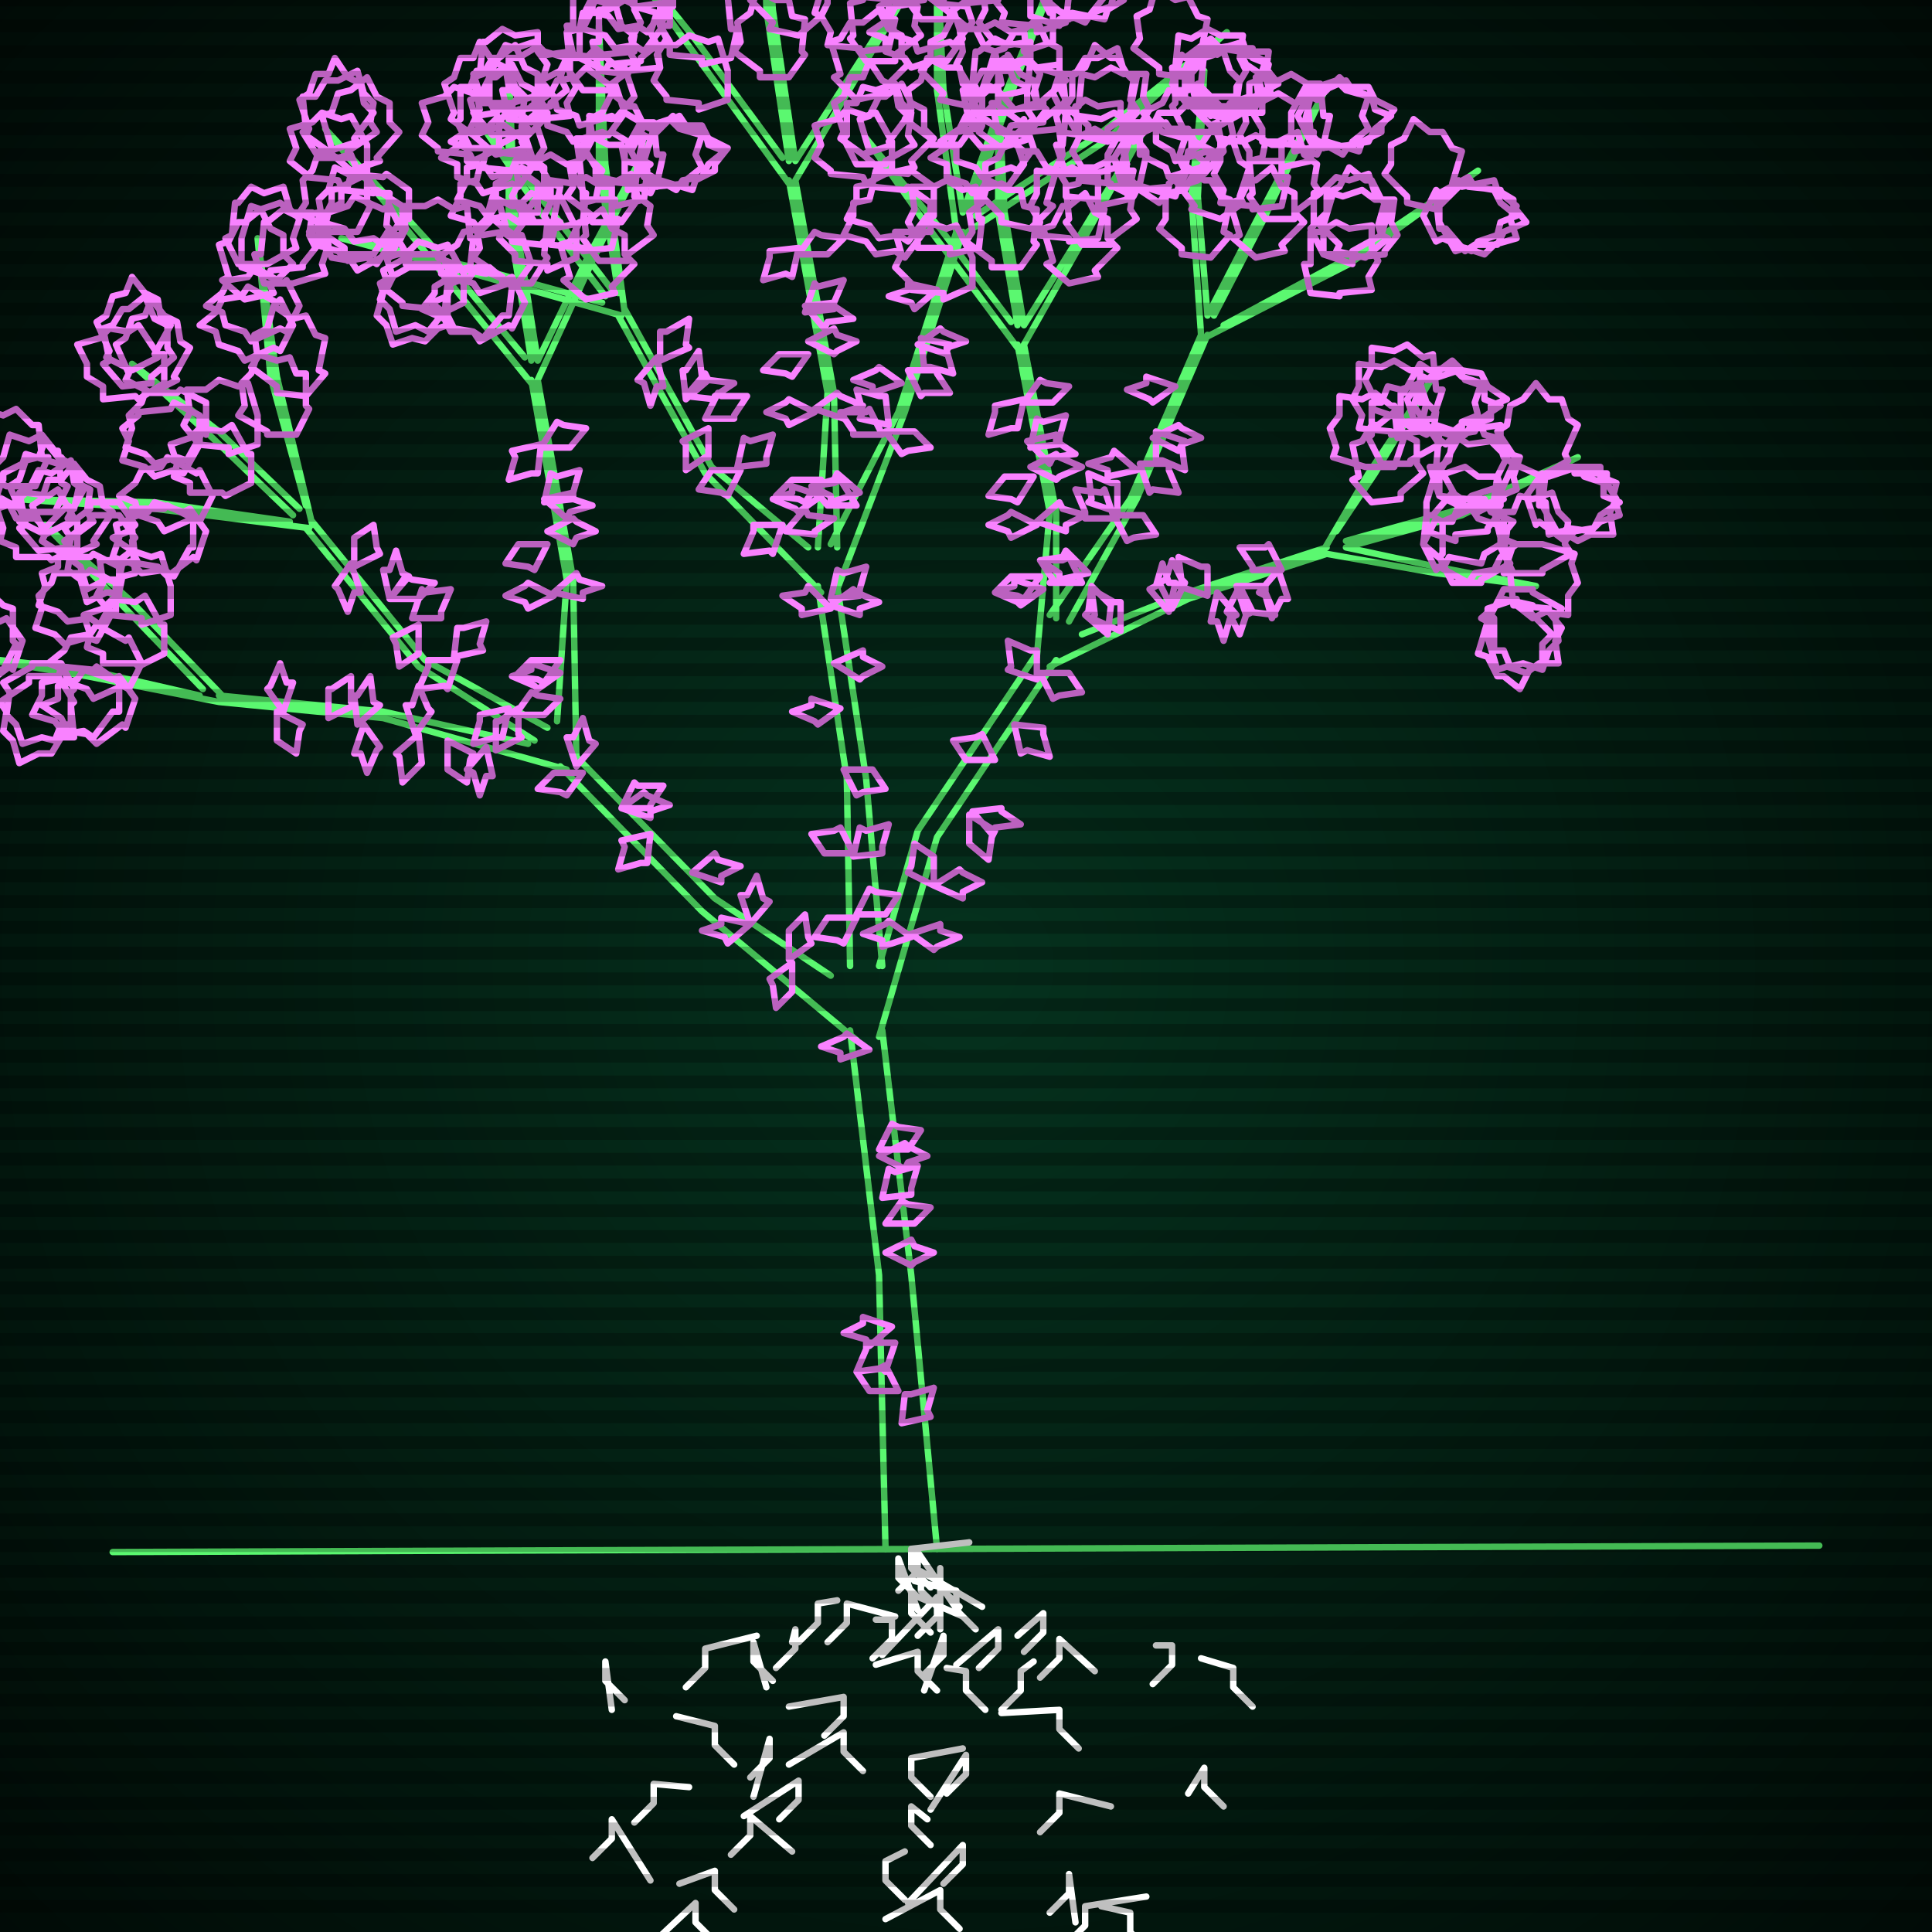 <svg xmlns="http://www.w3.org/2000/svg"
             width="600" height="600"
            >
    
            <style>
                @keyframes glow {0 % {opacity: 0.6;}
                3% {opacity: 0.9;} 30% {opacity: 0.6} 70% {opacity: 0.9}}
    
                .flicker {
                animation: glow 3s linear infinite alternate;
                animation-duration: 2.6s;
                animation-delay: 0.0s;
            }
    
    
            </style>
    
            <defs>
                <radialGradient id="screenGradient"
                                r="100%"
                >
                    <stop offset="0%" stop-color="#05321e"/>
                    <stop offset="90%" stop-color="black"/>
    
                </radialGradient>
            </defs>
    
            <rect
                fill="black"
                width="600" height="600"/>
    
            <rect
                className="flicker"
                fill="url(#screenGradient)"
                width="600" height="600"/>
    
    
            <path
                id="ground-path"
                className="flicker"
                style="fill: none;stroke: #5bf870;stroke-width:2px;stroke-linecap:round;stroke-linejoin:round;stroke-miterlimit:4;stroke-dasharray:none"
                d="M 35 482 L 565 480 "
            />
            <path
                id="branch-path"
                className="flicker"
                style="fill: none;stroke: #5bf870;stroke-width:2px;stroke-linecap:round;stroke-linejoin:round;stroke-miterlimit:4;stroke-dasharray:none"
                d="M 275 481 L 273 396 L 264 320 M 274 320 L 283 396 L 291 481 M 266 323 L 218 283 L 174 238 M 178 234 L 222 279 L 258 303 M 176 239 L 119 223 L 68 218 M 68 216 L 119 221 L 164 231 M 68 218 L 27 210 L -9 204 L 27 208 L 62 216 M 63 214 L 38 188 L 14 163 L 40 186 L 69 216 M 166 230 L 130 207 L 95 164 M 97 162 L 132 205 L 170 226 M 96 164 L 48 158 L 5 155 L 48 156 L 90 162 M 91 160 L 66 136 L 41 113 L 68 134 L 93 158 M 95 157 L 84 117 L 80 74 L 86 117 L 97 163 M 173 224 L 176 180 L 165 118 M 167 118 L 178 180 L 179 236 M 165 119 L 131 77 L 101 40 L 133 75 L 163 111 M 165 112 L 158 68 L 158 22 L 160 68 L 167 112 M 167 112 L 182 81 L 205 38 L 184 81 L 167 118 M 264 300 L 263 242 L 254 182 M 260 182 L 269 242 L 274 300 M 255 184 L 219 147 L 192 98 M 194 96 L 221 145 L 251 170 M 193 98 L 147 85 L 106 74 L 147 83 L 187 94 M 188 92 L 168 66 L 149 38 L 170 64 L 190 90 M 192 91 L 186 51 L 186 8 L 188 51 L 194 97 M 254 170 L 257 122 L 245 56 M 247 56 L 259 122 L 260 170 M 245 57 L 213 13 L 185 -26 L 215 11 L 243 49 M 245 50 L 238 3 L 237 -46 L 240 3 L 247 50 M 247 50 L 267 19 L 295 -25 L 269 19 L 247 56 M 258 169 L 279 128 L 297 72 M 299 72 L 281 128 L 260 183 M 297 72 L 291 28 L 291 -13 L 293 28 L 299 66 M 299 66 L 311 32 L 330 -14 L 313 32 L 301 66 M 303 67 L 341 42 L 381 10 L 343 44 L 299 73 M 273 300 L 285 258 L 322 203 M 328 205 L 291 260 L 273 322 M 322 204 L 326 159 L 316 107 M 318 107 L 328 159 L 328 192 M 316 108 L 290 73 L 269 43 L 292 71 L 314 100 M 316 101 L 310 66 L 310 28 L 312 66 L 318 101 M 318 101 L 333 77 L 355 41 L 335 77 L 318 107 M 326 191 L 351 155 L 373 104 M 375 104 L 353 155 L 332 193 M 373 104 L 370 61 L 374 22 L 372 61 L 375 98 M 375 98 L 390 69 L 412 27 L 392 69 L 377 98 M 380 101 L 419 80 L 459 53 L 419 82 L 374 105 M 336 197 L 369 184 L 412 170 M 412 172 L 369 186 L 326 207 M 411 171 L 425 147 L 445 117 L 427 147 L 415 165 M 418 168 L 454 158 L 490 142 L 454 160 L 418 170 M 418 170 L 446 176 L 477 182 L 446 178 L 412 172 "
            />
            <path
                id="leaf-path"
                className="flicker"
                style="fill: none;stroke: #f982ff;stroke-width:2px;stroke-linecap:round;stroke-linejoin:round;stroke-miterlimit:4;stroke-dasharray:none"
                d="M 273 357 L 277 349 L 279 350 L 286 351 L 282 357 L 282 357 L 273 357 M 278 417 L 275 426 L 274 425 L 266 426 L 269 419 L 269 417 L 278 417 M 279 432 L 270 432 L 270 432 L 266 426 L 273 425 L 275 424 L 279 432 M 270 326 L 261 329 L 261 327 L 255 325 L 262 322 L 263 321 L 270 326 M 273 359 L 281 355 L 282 356 L 288 359 L 282 361 L 281 363 L 273 359 M 275 380 L 280 373 L 282 374 L 289 375 L 284 380 L 284 380 L 275 380 M 277 412 L 270 418 L 269 416 L 262 414 L 268 411 L 268 409 L 277 412 M 275 389 L 283 385 L 284 387 L 290 389 L 284 392 L 283 393 L 275 389 M 274 372 L 276 363 L 278 364 L 285 362 L 283 369 L 283 371 L 274 372 M 280 442 L 281 433 L 283 433 L 290 431 L 288 438 L 289 440 L 280 442 M 193 251 L 200 246 L 201 247 L 208 250 L 202 252 L 202 254 L 193 251 M 179 238 L 176 229 L 178 229 L 181 223 L 183 230 L 185 231 L 179 238 M 245 298 L 245 289 L 245 289 L 250 284 L 251 291 L 252 293 L 245 298 M 233 287 L 230 278 L 232 278 L 235 272 L 237 279 L 239 280 L 233 287 M 246 299 L 246 308 L 246 308 L 241 313 L 240 306 L 239 304 L 246 299 M 233 287 L 226 293 L 225 291 L 218 289 L 224 287 L 224 285 L 233 287 M 181 240 L 176 247 L 174 246 L 167 245 L 172 240 L 172 240 L 181 240 M 193 251 L 197 243 L 198 244 L 206 244 L 202 250 L 202 251 L 193 251 M 202 259 L 201 268 L 199 268 L 192 270 L 194 263 L 193 261 L 202 259 M 215 271 L 222 265 L 223 267 L 230 269 L 224 272 L 224 274 L 215 271 M 139 230 L 147 234 L 146 236 L 145 243 L 139 239 L 139 239 L 139 230 M 154 233 L 154 224 L 155 224 L 161 220 L 161 228 L 162 229 L 154 233 M 88 221 L 83 214 L 84 213 L 87 206 L 89 212 L 91 212 L 88 221 M 129 228 L 126 219 L 128 219 L 130 213 L 133 220 L 134 221 L 129 228 M 113 225 L 118 232 L 117 233 L 114 240 L 112 234 L 110 234 L 113 225 M 130 228 L 131 237 L 130 238 L 125 243 L 124 235 L 123 234 L 130 228 M 102 223 L 102 214 L 103 214 L 109 210 L 109 218 L 110 219 L 102 223 M 86 221 L 94 225 L 93 227 L 92 234 L 86 230 L 86 230 L 86 221 M 151 232 L 153 241 L 151 241 L 149 247 L 147 240 L 145 239 L 151 232 M 111 225 L 110 216 L 111 216 L 115 210 L 116 218 L 118 219 L 111 225 M 37 212 L 37 221 L 35 221 L 29 229 L 26 227 L 20 228 L 17 224 L 10 222 L 13 216 L 13 212 L 18 211 L 19 207 L 29 208 L 30 207 L 37 212 M 7 199 L 4 208 L 3 207 L -5 213 L -8 210 L -14 209 L -16 205 L -22 201 L -17 199 L -17 195 L -11 193 L -9 190 L 0 193 L 2 192 L 7 199 M -5 200 L -14 200 L -14 200 L -23 195 L -22 192 L -24 186 L -21 183 L -19 176 L -13 178 L -9 176 L -5 181 L -4 181 L -3 191 L -1 192 L -5 200 M 18 210 L 23 218 L 22 219 L 23 229 L 19 229 L 16 234 L 12 234 L 6 237 L 4 230 L 1 227 L 2 221 L 0 218 L 9 212 L 9 210 L 18 210 M 42 217 L 39 226 L 38 225 L 30 231 L 27 228 L 21 227 L 19 223 L 13 219 L 18 217 L 18 213 L 24 211 L 26 208 L 35 211 L 37 210 L 42 217 M 1 208 L -9 208 L -8 207 L -17 202 L -16 199 L -18 192 L -15 189 L -13 183 L -7 185 L -3 184 L 1 188 L 4 189 L 4 199 L 5 200 L 1 208 M 19 206 L 23 214 L 22 215 L 22 225 L 19 225 L 17 230 L 13 229 L 7 231 L 5 225 L 2 222 L 3 215 L 1 212 L 10 207 L 10 206 L 19 206 M 44 206 L 40 214 L 38 213 L 29 217 L 27 214 L 21 212 L 20 208 L 15 206 L 20 202 L 22 198 L 28 197 L 30 194 L 39 199 L 40 198 L 44 206 M 24 170 L 16 174 L 15 173 L 5 173 L 5 170 L 0 168 L 1 164 L -1 158 L 5 156 L 8 153 L 15 154 L 18 152 L 23 161 L 24 161 L 24 170 M 14 166 L 6 162 L 7 160 L 3 151 L 6 149 L 8 143 L 12 142 L 14 137 L 18 142 L 22 144 L 23 150 L 26 152 L 21 161 L 22 162 L 14 166 M 36 181 L 36 191 L 35 190 L 30 199 L 27 198 L 20 200 L 17 197 L 11 195 L 13 189 L 12 185 L 16 181 L 17 178 L 27 178 L 28 177 L 36 181 M 51 203 L 43 207 L 42 206 L 32 206 L 32 203 L 27 201 L 28 197 L 26 191 L 32 189 L 35 186 L 42 187 L 45 185 L 50 194 L 51 194 L 51 203 M 21 173 L 13 168 L 14 166 L 10 157 L 13 155 L 15 149 L 19 149 L 23 144 L 27 149 L 31 151 L 32 157 L 35 159 L 29 168 L 30 169 L 21 173 M 37 176 L 37 185 L 36 185 L 31 194 L 28 192 L 21 193 L 18 190 L 12 188 L 14 182 L 13 178 L 18 176 L 18 173 L 28 173 L 29 172 L 37 176 M 53 191 L 44 194 L 44 192 L 34 191 L 34 190 L 30 185 L 32 181 L 31 174 L 37 174 L 41 171 L 47 173 L 50 172 L 53 182 L 53 182 L 53 191 M 12 171 L 6 164 L 8 163 L 6 153 L 9 152 L 12 146 L 16 147 L 22 143 L 24 150 L 28 152 L 27 159 L 29 162 L 21 168 L 21 170 L 12 171 M 160 222 L 165 215 L 167 216 L 174 217 L 169 222 L 169 222 L 160 222 M 110 176 L 110 167 L 110 167 L 116 163 L 117 170 L 118 172 L 110 176 M 141 204 L 142 195 L 144 195 L 151 193 L 149 200 L 150 202 L 141 204 M 130 194 L 130 203 L 130 203 L 124 207 L 123 200 L 122 198 L 130 194 M 142 205 L 139 214 L 138 213 L 130 214 L 133 207 L 133 205 L 142 205 M 121 186 L 126 179 L 128 180 L 135 181 L 130 186 L 130 186 L 121 186 M 109 175 L 112 184 L 110 184 L 108 190 L 105 183 L 104 182 L 109 175 M 158 220 L 156 229 L 154 229 L 147 231 L 149 224 L 149 222 L 158 220 M 128 192 L 131 183 L 132 184 L 140 183 L 137 190 L 137 192 L 128 192 M 121 186 L 119 177 L 121 177 L 123 171 L 125 178 L 127 179 L 121 186 M 60 161 L 60 170 L 59 170 L 54 179 L 51 177 L 44 178 L 41 175 L 35 173 L 37 167 L 36 163 L 41 161 L 41 158 L 51 158 L 52 157 L 60 161 M 25 149 L 23 158 L 21 157 L 14 164 L 11 161 L 5 161 L 3 157 L -3 154 L 1 149 L 1 147 L 7 144 L 8 141 L 18 144 L 19 142 L 25 149 M 11 151 L 2 151 L 2 151 L -8 146 L -7 143 L -9 137 L -6 134 L -6 127 L 1 129 L 5 127 L 10 132 L 12 132 L 13 142 L 15 142 L 11 151 M 37 160 L 42 167 L 41 168 L 42 178 L 38 179 L 37 184 L 33 184 L 27 187 L 25 180 L 21 177 L 22 171 L 20 168 L 28 162 L 28 160 L 37 160 M 64 165 L 61 174 L 60 173 L 52 179 L 49 176 L 43 175 L 41 171 L 35 167 L 40 165 L 40 161 L 46 159 L 48 156 L 57 159 L 59 158 L 64 165 M 17 159 L 8 159 L 8 159 L -1 154 L 0 151 L -2 145 L 1 142 L 3 135 L 9 137 L 13 135 L 17 140 L 18 140 L 19 150 L 21 151 L 17 159 M 37 156 L 42 163 L 41 164 L 42 174 L 38 175 L 37 180 L 33 180 L 27 183 L 25 176 L 21 173 L 22 167 L 20 164 L 28 158 L 28 156 L 37 156 M 66 154 L 62 162 L 60 161 L 51 165 L 49 162 L 43 160 L 42 156 L 37 154 L 42 150 L 44 146 L 50 145 L 52 142 L 61 147 L 62 146 L 66 154 M 51 119 L 43 124 L 42 123 L 32 124 L 32 120 L 27 117 L 27 113 L 24 107 L 31 105 L 34 102 L 40 103 L 43 101 L 49 110 L 51 110 L 51 119 M 41 115 L 33 111 L 34 109 L 30 100 L 33 98 L 35 92 L 39 91 L 41 86 L 45 91 L 49 93 L 50 99 L 53 101 L 48 110 L 49 111 L 41 115 M 62 129 L 62 138 L 62 138 L 57 147 L 54 146 L 48 148 L 45 145 L 38 143 L 40 137 L 38 133 L 43 129 L 43 128 L 53 127 L 54 125 L 62 129 M 78 150 L 70 154 L 69 153 L 59 153 L 59 150 L 54 148 L 55 144 L 53 138 L 59 136 L 62 133 L 69 134 L 72 132 L 77 141 L 78 141 L 78 150 M 47 122 L 39 118 L 40 116 L 36 107 L 39 105 L 41 99 L 45 98 L 47 93 L 51 98 L 55 100 L 56 106 L 59 108 L 54 117 L 55 118 L 47 122 M 64 125 L 64 135 L 63 134 L 58 143 L 55 142 L 48 144 L 45 141 L 39 139 L 41 133 L 40 129 L 44 125 L 45 122 L 55 122 L 56 121 L 64 125 M 80 138 L 71 141 L 71 139 L 61 138 L 61 137 L 57 132 L 59 128 L 58 121 L 64 121 L 68 118 L 74 120 L 77 119 L 80 129 L 80 129 L 80 138 M 38 120 L 32 113 L 34 112 L 32 102 L 35 101 L 38 96 L 40 96 L 45 92 L 48 99 L 52 101 L 52 108 L 54 111 L 47 117 L 47 119 L 38 120 M 74 82 L 70 74 L 72 73 L 73 63 L 74 63 L 78 58 L 82 60 L 88 58 L 90 65 L 93 68 L 91 74 L 92 77 L 83 82 L 83 82 L 74 82 M 91 101 L 87 109 L 85 108 L 76 112 L 74 109 L 68 107 L 67 103 L 62 101 L 67 97 L 69 93 L 75 92 L 77 89 L 86 94 L 87 93 L 91 101 M 92 135 L 83 135 L 83 134 L 74 129 L 76 126 L 75 119 L 78 116 L 80 110 L 86 112 L 90 111 L 92 116 L 95 116 L 95 126 L 96 127 L 92 135 M 82 88 L 79 79 L 81 79 L 82 69 L 83 69 L 88 65 L 92 67 L 99 66 L 99 72 L 102 76 L 100 82 L 101 85 L 91 88 L 91 88 L 82 88 M 93 95 L 89 103 L 87 102 L 78 106 L 76 103 L 70 101 L 69 97 L 64 95 L 69 91 L 71 87 L 77 86 L 79 83 L 88 88 L 89 87 L 93 95 M 95 123 L 86 122 L 86 120 L 78 114 L 80 111 L 79 104 L 83 102 L 85 95 L 91 99 L 95 98 L 98 104 L 101 105 L 99 115 L 101 116 L 95 123 M 75 83 L 75 74 L 75 74 L 78 64 L 81 65 L 87 63 L 91 66 L 97 66 L 96 73 L 98 77 L 94 82 L 94 83 L 84 84 L 84 86 L 75 83 M 76 93 L 69 87 L 71 86 L 68 76 L 71 75 L 74 69 L 76 69 L 81 65 L 84 71 L 88 73 L 88 79 L 91 82 L 84 89 L 85 91 L 76 93 M 168 139 L 173 131 L 175 132 L 182 133 L 177 139 L 177 139 L 168 139 M 172 184 L 179 178 L 180 180 L 187 182 L 181 184 L 181 186 L 172 184 M 170 169 L 166 177 L 164 176 L 157 175 L 161 169 L 161 169 L 170 169 M 172 185 L 164 189 L 163 187 L 157 185 L 163 182 L 164 181 L 172 185 M 169 155 L 178 153 L 178 155 L 184 157 L 177 159 L 176 161 L 169 155 M 168 138 L 167 147 L 165 147 L 158 149 L 160 142 L 159 140 L 168 138 M 174 209 L 167 214 L 166 213 L 159 210 L 165 208 L 165 206 L 174 209 M 170 165 L 178 161 L 179 162 L 185 165 L 179 167 L 178 169 L 170 165 M 169 156 L 171 147 L 173 148 L 180 146 L 178 153 L 178 155 L 169 156 M 174 205 L 169 212 L 167 211 L 160 210 L 165 205 L 165 205 L 174 205 M 114 54 L 106 58 L 105 56 L 95 55 L 95 54 L 90 50 L 92 46 L 90 40 L 97 38 L 100 35 L 106 37 L 109 36 L 114 45 L 114 45 L 114 54 M 102 47 L 95 42 L 96 40 L 93 31 L 96 29 L 98 23 L 102 23 L 104 18 L 108 24 L 112 26 L 113 32 L 116 35 L 110 43 L 111 44 L 102 47 M 125 64 L 125 73 L 123 73 L 117 82 L 114 80 L 108 81 L 105 78 L 98 76 L 101 70 L 101 66 L 106 63 L 106 59 L 116 60 L 117 59 L 125 64 M 144 94 L 136 98 L 135 96 L 125 95 L 125 94 L 120 90 L 122 86 L 120 80 L 127 78 L 130 75 L 136 77 L 139 76 L 144 85 L 144 85 L 144 94 M 109 53 L 102 47 L 103 46 L 100 36 L 103 35 L 105 29 L 109 28 L 114 24 L 117 30 L 121 32 L 121 38 L 124 41 L 117 49 L 118 50 L 109 53 M 127 59 L 127 68 L 125 68 L 119 76 L 116 74 L 110 75 L 107 71 L 100 69 L 103 63 L 103 59 L 108 58 L 109 54 L 119 55 L 120 54 L 127 59 M 146 83 L 137 85 L 137 83 L 127 83 L 127 80 L 124 75 L 126 71 L 125 64 L 132 64 L 136 62 L 141 65 L 145 64 L 146 74 L 147 74 L 146 83 M 99 49 L 94 41 L 95 40 L 94 30 L 98 30 L 101 25 L 105 25 L 111 22 L 113 29 L 116 32 L 115 38 L 117 41 L 108 47 L 108 49 L 99 49 M 150 32 L 147 23 L 149 23 L 150 13 L 151 13 L 156 9 L 160 11 L 167 10 L 167 16 L 170 20 L 168 26 L 169 29 L 159 32 L 159 32 L 150 32 M 166 51 L 161 58 L 159 57 L 150 60 L 148 57 L 142 55 L 142 51 L 137 49 L 143 45 L 145 41 L 151 40 L 154 37 L 162 43 L 163 42 L 166 51 M 165 88 L 156 88 L 156 86 L 147 80 L 149 77 L 148 71 L 151 68 L 153 61 L 159 64 L 163 64 L 166 69 L 170 69 L 169 79 L 170 80 L 165 88 M 158 37 L 156 28 L 158 28 L 158 18 L 161 18 L 166 15 L 170 17 L 177 16 L 177 23 L 179 27 L 176 32 L 177 36 L 167 37 L 167 38 L 158 37 M 169 46 L 164 53 L 162 52 L 153 55 L 151 52 L 145 50 L 145 46 L 140 44 L 146 40 L 148 36 L 154 35 L 157 32 L 165 38 L 166 37 L 169 46 M 168 76 L 159 75 L 159 73 L 152 67 L 154 64 L 154 57 L 158 55 L 161 48 L 166 52 L 168 52 L 171 57 L 174 58 L 172 68 L 174 69 L 168 76 M 152 32 L 152 23 L 152 23 L 157 14 L 160 15 L 166 13 L 169 16 L 176 18 L 174 24 L 176 28 L 171 32 L 171 33 L 161 34 L 160 36 L 152 32 M 153 42 L 147 35 L 149 34 L 147 24 L 150 23 L 153 18 L 155 18 L 160 14 L 163 21 L 167 23 L 167 30 L 169 33 L 162 39 L 162 41 L 153 42 M 200 62 L 191 64 L 191 62 L 181 62 L 181 59 L 178 54 L 180 50 L 179 43 L 186 43 L 190 41 L 195 44 L 199 43 L 200 53 L 201 53 L 200 62 M 182 93 L 175 87 L 177 86 L 174 76 L 177 75 L 180 69 L 182 69 L 187 65 L 190 71 L 194 73 L 194 79 L 197 82 L 190 89 L 191 91 L 182 93 M 198 51 L 200 42 L 202 43 L 209 36 L 212 39 L 218 39 L 220 43 L 226 46 L 222 51 L 222 53 L 216 56 L 215 59 L 205 56 L 204 58 L 198 51 M 204 57 L 195 59 L 195 57 L 185 56 L 185 52 L 182 47 L 184 43 L 183 36 L 190 37 L 194 35 L 199 38 L 203 38 L 204 48 L 206 48 L 204 57 M 186 81 L 181 74 L 182 73 L 181 63 L 185 62 L 186 57 L 190 57 L 196 54 L 198 61 L 202 64 L 201 70 L 203 73 L 195 79 L 195 81 L 186 81 M 196 47 L 200 39 L 202 40 L 211 36 L 213 39 L 219 41 L 220 45 L 225 47 L 220 51 L 218 55 L 212 56 L 210 59 L 201 54 L 200 55 L 196 47 M 194 56 L 194 47 L 194 47 L 199 38 L 202 39 L 208 37 L 211 40 L 218 42 L 216 48 L 218 52 L 213 56 L 213 57 L 203 58 L 202 60 L 194 56 M 190 77 L 181 78 L 181 77 L 171 76 L 172 72 L 169 67 L 171 63 L 171 56 L 178 57 L 182 55 L 187 58 L 190 58 L 190 68 L 192 68 L 190 77 M 258 186 L 260 177 L 262 178 L 269 176 L 267 183 L 267 185 L 258 186 M 266 284 L 270 276 L 272 277 L 279 278 L 275 284 L 275 284 L 266 284 M 265 266 L 267 257 L 269 258 L 276 256 L 274 263 L 274 265 L 265 266 M 266 285 L 262 293 L 260 292 L 253 291 L 257 285 L 257 285 L 266 285 M 265 265 L 256 265 L 256 265 L 252 259 L 259 258 L 261 257 L 265 265 M 258 189 L 249 191 L 249 189 L 243 185 L 250 184 L 251 182 L 258 189 M 259 206 L 268 202 L 268 204 L 274 207 L 268 210 L 267 211 L 259 206 M 261 220 L 254 225 L 253 224 L 246 221 L 252 219 L 252 217 L 261 220 M 262 239 L 271 239 L 271 239 L 275 245 L 268 246 L 266 247 L 262 239 M 258 188 L 265 183 L 266 184 L 273 187 L 267 189 L 267 191 L 258 188 M 244 165 L 250 158 L 251 160 L 259 161 L 253 165 L 253 166 L 244 165 M 205 112 L 205 103 L 207 103 L 214 99 L 213 107 L 214 108 L 205 112 M 229 145 L 231 136 L 233 137 L 240 135 L 238 142 L 238 144 L 229 145 M 220 133 L 220 142 L 219 142 L 213 146 L 213 138 L 212 137 L 220 133 M 230 146 L 226 154 L 224 153 L 217 152 L 221 146 L 221 146 L 230 146 M 213 123 L 219 116 L 220 118 L 228 119 L 222 123 L 222 124 L 213 123 M 204 111 L 206 120 L 204 120 L 202 126 L 200 119 L 198 118 L 204 111 M 243 163 L 240 172 L 239 171 L 231 172 L 234 165 L 234 163 L 243 163 M 219 130 L 223 122 L 224 123 L 232 123 L 228 129 L 228 130 L 219 130 M 213 124 L 212 115 L 213 115 L 217 109 L 218 117 L 220 118 L 213 124 M 159 89 L 158 98 L 156 98 L 150 105 L 147 103 L 140 103 L 138 99 L 131 96 L 135 91 L 135 89 L 140 86 L 141 83 L 151 85 L 152 83 L 159 89 M 125 72 L 121 80 L 120 79 L 111 84 L 109 81 L 103 80 L 101 76 L 96 72 L 101 70 L 102 66 L 108 64 L 110 61 L 119 65 L 121 64 L 125 72 M 111 72 L 102 72 L 102 71 L 93 66 L 95 63 L 94 56 L 97 53 L 99 47 L 105 49 L 109 48 L 111 53 L 114 53 L 114 63 L 115 64 L 111 72 M 136 82 L 140 90 L 139 91 L 139 101 L 136 102 L 132 106 L 128 105 L 122 107 L 120 101 L 117 98 L 119 91 L 118 88 L 127 83 L 126 82 L 136 82 M 163 94 L 159 102 L 158 101 L 149 106 L 147 103 L 141 102 L 139 98 L 134 94 L 139 92 L 140 88 L 146 86 L 148 83 L 157 87 L 159 86 L 163 94 M 116 79 L 107 79 L 107 77 L 98 71 L 100 68 L 99 62 L 102 59 L 104 52 L 110 55 L 114 55 L 117 60 L 121 60 L 120 70 L 121 71 L 116 79 M 137 79 L 141 87 L 139 88 L 138 98 L 137 98 L 133 103 L 129 101 L 123 103 L 121 96 L 118 93 L 120 87 L 119 84 L 128 79 L 128 79 L 137 79 M 165 82 L 160 89 L 158 88 L 149 91 L 147 88 L 141 86 L 141 82 L 136 80 L 142 76 L 144 72 L 150 71 L 153 68 L 161 74 L 162 73 L 165 82 M 155 46 L 147 50 L 146 48 L 136 47 L 136 46 L 131 42 L 133 38 L 131 32 L 138 30 L 141 27 L 147 29 L 150 28 L 155 37 L 155 37 L 155 46 M 147 42 L 140 37 L 141 35 L 138 26 L 141 24 L 143 18 L 147 18 L 149 13 L 153 19 L 157 21 L 158 27 L 161 30 L 155 38 L 156 39 L 147 42 M 167 57 L 167 66 L 165 66 L 159 74 L 156 72 L 150 73 L 147 69 L 140 67 L 143 61 L 143 57 L 148 56 L 149 52 L 159 53 L 160 52 L 167 57 M 179 80 L 170 84 L 170 82 L 160 81 L 160 79 L 155 74 L 157 70 L 155 63 L 162 63 L 165 60 L 171 62 L 174 61 L 179 71 L 179 71 L 179 80 M 154 48 L 147 42 L 149 41 L 146 31 L 149 30 L 152 24 L 154 24 L 159 20 L 162 26 L 166 28 L 166 34 L 169 37 L 162 44 L 163 46 L 154 48 M 169 52 L 169 61 L 167 61 L 161 69 L 158 67 L 152 68 L 149 64 L 142 62 L 145 56 L 145 52 L 150 51 L 151 47 L 161 48 L 162 47 L 169 52 M 181 69 L 172 71 L 172 69 L 162 69 L 162 66 L 159 61 L 161 57 L 160 50 L 167 50 L 171 48 L 176 51 L 180 50 L 181 60 L 182 60 L 181 69 M 146 46 L 142 38 L 143 37 L 143 27 L 146 27 L 148 22 L 152 23 L 158 21 L 160 27 L 163 30 L 162 37 L 164 40 L 155 45 L 155 46 L 146 46 M 178 17 L 176 8 L 178 8 L 178 -2 L 181 -2 L 186 -5 L 190 -3 L 197 -4 L 197 3 L 199 7 L 196 12 L 197 16 L 187 17 L 187 18 L 178 17 M 194 35 L 189 42 L 187 41 L 178 44 L 176 41 L 170 39 L 170 35 L 165 33 L 171 29 L 173 25 L 179 24 L 182 21 L 190 27 L 191 26 L 194 35 M 193 69 L 184 69 L 184 67 L 176 61 L 178 58 L 177 52 L 181 49 L 183 42 L 189 45 L 193 45 L 194 50 L 198 51 L 197 61 L 198 62 L 193 69 M 186 22 L 184 13 L 186 13 L 186 3 L 189 3 L 194 0 L 198 2 L 205 1 L 205 8 L 207 12 L 204 17 L 205 21 L 195 22 L 195 23 L 186 22 M 197 30 L 191 37 L 190 36 L 180 39 L 179 36 L 173 34 L 172 30 L 168 25 L 174 22 L 176 18 L 182 18 L 185 15 L 193 22 L 194 21 L 197 30 M 195 57 L 186 55 L 187 53 L 180 46 L 183 43 L 183 37 L 187 35 L 190 29 L 195 33 L 197 33 L 200 39 L 203 40 L 200 50 L 202 51 L 195 57 M 180 18 L 180 9 L 180 9 L 185 0 L 188 1 L 194 -1 L 197 2 L 204 4 L 202 10 L 204 14 L 199 18 L 199 19 L 189 20 L 188 22 L 180 18 M 181 28 L 176 21 L 177 20 L 176 10 L 180 9 L 181 4 L 185 4 L 191 1 L 193 8 L 197 11 L 196 17 L 198 20 L 190 26 L 190 28 L 181 28 M 248 79 L 253 72 L 255 73 L 262 74 L 257 79 L 257 79 L 248 79 M 253 127 L 260 122 L 261 123 L 268 126 L 262 128 L 262 130 L 253 127 M 251 110 L 246 117 L 244 116 L 237 115 L 242 110 L 242 110 L 251 110 M 253 128 L 245 132 L 244 130 L 238 128 L 244 125 L 245 124 L 253 128 M 250 95 L 259 94 L 259 95 L 265 99 L 257 100 L 256 102 L 250 95 M 248 77 L 246 86 L 244 85 L 237 87 L 239 80 L 239 78 L 248 77 M 255 154 L 248 159 L 247 158 L 240 155 L 246 153 L 246 151 L 255 154 M 251 106 L 259 102 L 260 104 L 266 106 L 260 109 L 259 110 L 251 106 M 250 97 L 253 88 L 254 89 L 262 87 L 259 94 L 259 96 L 250 97 M 255 149 L 250 156 L 248 155 L 241 154 L 246 149 L 246 149 L 255 149 M 196 -11 L 188 -7 L 187 -9 L 177 -10 L 177 -11 L 172 -15 L 174 -19 L 172 -25 L 179 -27 L 182 -30 L 188 -28 L 191 -29 L 196 -20 L 196 -20 L 196 -11 M 185 -19 L 178 -24 L 179 -26 L 176 -35 L 179 -37 L 181 -43 L 185 -43 L 187 -48 L 191 -42 L 195 -40 L 196 -34 L 199 -31 L 193 -23 L 194 -22 L 185 -19 M 208 -1 L 208 8 L 206 8 L 200 16 L 197 14 L 191 15 L 188 11 L 181 9 L 184 3 L 184 -1 L 189 -2 L 190 -6 L 200 -5 L 201 -6 L 208 -1 M 226 31 L 217 34 L 217 32 L 207 31 L 207 30 L 203 25 L 205 21 L 204 14 L 210 14 L 214 11 L 220 13 L 223 12 L 226 22 L 226 22 L 226 31 M 192 -13 L 185 -19 L 187 -20 L 184 -30 L 187 -31 L 190 -37 L 192 -37 L 197 -41 L 200 -35 L 204 -33 L 204 -27 L 207 -24 L 200 -17 L 201 -15 L 192 -13 M 209 -7 L 209 2 L 207 2 L 201 10 L 198 8 L 192 9 L 189 5 L 182 3 L 185 -3 L 185 -7 L 190 -8 L 191 -12 L 201 -11 L 202 -12 L 209 -7 M 227 18 L 218 20 L 218 18 L 208 17 L 208 13 L 205 8 L 207 4 L 206 -3 L 213 -2 L 217 -4 L 222 -1 L 226 -1 L 227 9 L 229 9 L 227 18 M 183 -17 L 179 -25 L 180 -26 L 180 -36 L 183 -36 L 185 -41 L 189 -40 L 195 -42 L 197 -36 L 200 -33 L 199 -26 L 201 -23 L 192 -18 L 192 -17 L 183 -17 M 230 -35 L 227 -44 L 229 -44 L 230 -55 L 233 -54 L 238 -58 L 242 -56 L 249 -57 L 249 -51 L 251 -47 L 248 -41 L 249 -38 L 240 -35 L 239 -34 L 230 -35 M 246 -15 L 241 -8 L 239 -9 L 230 -6 L 228 -9 L 222 -11 L 222 -15 L 217 -17 L 223 -21 L 225 -25 L 231 -26 L 234 -29 L 242 -23 L 243 -24 L 246 -15 M 245 24 L 236 24 L 236 22 L 228 16 L 230 13 L 229 7 L 233 4 L 235 -3 L 241 0 L 245 0 L 246 5 L 250 6 L 249 16 L 250 17 L 245 24 M 238 -30 L 236 -39 L 238 -39 L 238 -49 L 241 -49 L 246 -52 L 250 -50 L 257 -51 L 257 -44 L 259 -40 L 256 -35 L 257 -31 L 247 -30 L 247 -29 L 238 -30 M 249 -21 L 244 -14 L 242 -15 L 233 -12 L 231 -15 L 225 -17 L 225 -21 L 220 -23 L 226 -27 L 228 -31 L 234 -32 L 237 -35 L 245 -29 L 246 -30 L 249 -21 M 248 11 L 239 9 L 240 7 L 233 0 L 236 -3 L 236 -9 L 240 -11 L 243 -17 L 248 -13 L 250 -13 L 253 -7 L 256 -6 L 253 4 L 255 5 L 248 11 M 232 -35 L 232 -44 L 232 -44 L 237 -53 L 240 -52 L 246 -54 L 249 -51 L 256 -49 L 254 -43 L 256 -39 L 251 -35 L 251 -34 L 241 -33 L 240 -31 L 232 -35 M 233 -25 L 227 -32 L 229 -33 L 227 -43 L 230 -44 L 233 -50 L 237 -49 L 243 -53 L 245 -46 L 249 -44 L 248 -37 L 250 -34 L 242 -28 L 242 -26 L 233 -25 M 287 0 L 278 1 L 278 0 L 268 -1 L 269 -5 L 266 -10 L 268 -14 L 268 -21 L 275 -20 L 279 -22 L 284 -19 L 287 -19 L 287 -9 L 289 -9 L 287 0 M 266 31 L 259 24 L 261 23 L 258 13 L 261 12 L 264 7 L 268 7 L 273 3 L 276 9 L 280 11 L 280 17 L 282 20 L 275 27 L 275 29 L 266 31 M 287 -12 L 290 -21 L 291 -20 L 299 -26 L 302 -23 L 308 -22 L 310 -18 L 316 -14 L 311 -12 L 311 -8 L 305 -6 L 303 -3 L 294 -6 L 292 -5 L 287 -12 M 291 -5 L 282 -4 L 282 -5 L 272 -6 L 273 -10 L 270 -15 L 272 -19 L 272 -26 L 279 -25 L 283 -27 L 288 -24 L 291 -24 L 291 -14 L 293 -14 L 291 -5 M 269 19 L 264 12 L 265 11 L 264 1 L 268 0 L 269 -5 L 273 -5 L 279 -8 L 281 -1 L 285 2 L 284 8 L 286 11 L 278 17 L 278 19 L 269 19 M 286 -16 L 291 -23 L 293 -22 L 302 -25 L 304 -22 L 310 -20 L 310 -16 L 315 -14 L 309 -10 L 307 -6 L 301 -5 L 298 -2 L 290 -8 L 289 -7 L 286 -16 M 283 -7 L 283 -16 L 283 -16 L 288 -25 L 291 -24 L 297 -26 L 300 -23 L 307 -21 L 305 -15 L 307 -11 L 302 -7 L 302 -6 L 292 -5 L 291 -3 L 283 -7 M 276 15 L 267 16 L 267 15 L 257 14 L 258 10 L 255 5 L 257 1 L 257 -6 L 264 -5 L 268 -7 L 273 -4 L 276 -4 L 276 6 L 278 6 L 276 15 M 275 134 L 284 134 L 284 134 L 289 139 L 282 140 L 280 141 L 275 134 M 280 119 L 271 122 L 271 120 L 265 118 L 272 115 L 273 114 L 280 119 M 274 135 L 265 135 L 265 134 L 261 128 L 269 128 L 270 127 L 274 135 M 286 105 L 295 107 L 294 109 L 296 116 L 289 114 L 287 114 L 286 105 M 291 90 L 284 96 L 283 94 L 276 92 L 282 90 L 282 88 L 291 90 M 266 157 L 257 157 L 257 157 L 252 151 L 259 150 L 261 149 L 266 157 M 282 115 L 291 115 L 291 116 L 295 122 L 287 122 L 286 123 L 282 115 M 285 107 L 292 102 L 293 103 L 300 106 L 294 108 L 294 110 L 285 107 M 267 153 L 258 156 L 258 154 L 252 151 L 259 149 L 260 147 L 267 153 M 276 132 L 267 130 L 268 128 L 266 121 L 273 123 L 275 123 L 276 132 M 283 -5 L 281 -14 L 283 -14 L 283 -24 L 286 -24 L 291 -27 L 295 -25 L 302 -26 L 302 -19 L 304 -15 L 301 -10 L 302 -6 L 292 -5 L 292 -4 L 283 -5 M 299 12 L 294 19 L 292 18 L 283 21 L 281 18 L 275 16 L 275 12 L 270 10 L 276 6 L 278 2 L 284 1 L 287 -2 L 295 4 L 296 3 L 299 12 M 298 45 L 289 45 L 289 43 L 281 37 L 283 34 L 282 28 L 286 25 L 288 18 L 294 21 L 298 21 L 299 26 L 303 27 L 302 37 L 303 38 L 298 45 M 291 1 L 289 -8 L 291 -8 L 291 -18 L 294 -18 L 299 -21 L 303 -19 L 310 -20 L 310 -13 L 312 -9 L 309 -4 L 310 0 L 300 1 L 300 2 L 291 1 M 302 7 L 296 14 L 295 13 L 285 16 L 284 13 L 278 11 L 277 7 L 273 2 L 279 -1 L 281 -5 L 287 -5 L 290 -8 L 298 -1 L 299 -2 L 302 7 M 301 33 L 292 31 L 293 29 L 286 22 L 289 19 L 289 13 L 293 11 L 296 5 L 301 9 L 303 9 L 306 15 L 309 16 L 306 26 L 308 27 L 301 33 M 285 -4 L 285 -13 L 285 -13 L 290 -22 L 293 -21 L 299 -23 L 302 -20 L 309 -18 L 307 -12 L 309 -8 L 304 -4 L 304 -3 L 294 -2 L 293 0 L 285 -4 M 286 6 L 281 -1 L 282 -2 L 281 -12 L 285 -13 L 286 -18 L 290 -18 L 296 -21 L 298 -14 L 302 -11 L 301 -5 L 303 -2 L 295 4 L 295 6 L 286 6 M 327 13 L 318 16 L 318 14 L 308 13 L 308 12 L 304 7 L 306 3 L 305 -4 L 311 -4 L 315 -7 L 321 -5 L 324 -6 L 327 4 L 327 4 L 327 13 M 311 46 L 304 41 L 305 39 L 302 30 L 305 28 L 307 22 L 311 22 L 313 17 L 317 23 L 321 25 L 322 31 L 325 34 L 319 42 L 320 43 L 311 46 M 325 0 L 326 -9 L 328 -9 L 334 -16 L 337 -14 L 344 -14 L 346 -10 L 353 -7 L 349 -2 L 349 0 L 344 3 L 343 6 L 333 4 L 332 6 L 325 0 M 331 7 L 322 10 L 322 8 L 311 7 L 312 4 L 308 -1 L 310 -5 L 309 -12 L 315 -12 L 319 -14 L 325 -11 L 328 -12 L 331 -3 L 332 -2 L 331 7 M 315 34 L 309 27 L 311 26 L 309 16 L 312 15 L 315 10 L 317 10 L 322 6 L 325 13 L 329 15 L 329 22 L 331 25 L 324 31 L 324 33 L 315 34 M 322 -4 L 326 -12 L 327 -11 L 336 -16 L 338 -13 L 344 -12 L 346 -8 L 351 -4 L 346 -2 L 345 2 L 339 4 L 337 7 L 328 3 L 326 4 L 322 -4 M 320 5 L 320 -4 L 320 -4 L 323 -14 L 326 -13 L 332 -15 L 336 -12 L 342 -12 L 341 -5 L 343 -1 L 339 4 L 339 5 L 329 6 L 329 8 L 320 5 M 319 28 L 310 30 L 310 28 L 300 28 L 300 25 L 297 20 L 299 16 L 298 9 L 305 9 L 309 7 L 314 10 L 318 9 L 319 19 L 320 19 L 319 28 M 331 54 L 328 45 L 330 45 L 331 35 L 332 35 L 337 31 L 341 33 L 348 32 L 348 38 L 351 42 L 349 48 L 350 51 L 340 54 L 340 54 L 331 54 M 369 21 L 375 14 L 376 16 L 386 13 L 387 16 L 393 19 L 393 21 L 397 26 L 391 29 L 389 33 L 383 33 L 380 36 L 373 29 L 371 30 L 369 21 M 369 24 L 360 23 L 360 21 L 352 15 L 354 12 L 353 5 L 357 3 L 359 -4 L 365 0 L 369 -1 L 372 5 L 375 6 L 373 16 L 375 17 L 369 24 M 335 42 L 334 33 L 335 33 L 336 23 L 340 24 L 345 21 L 349 23 L 356 23 L 355 30 L 357 34 L 354 39 L 354 42 L 344 42 L 344 44 L 335 42 M 370 18 L 378 14 L 379 15 L 389 15 L 389 18 L 394 20 L 393 24 L 395 30 L 389 32 L 386 35 L 379 34 L 376 36 L 371 27 L 370 27 L 370 18 M 364 26 L 367 17 L 368 18 L 376 12 L 379 15 L 385 16 L 387 20 L 393 24 L 388 26 L 388 30 L 382 32 L 380 35 L 371 32 L 369 33 L 364 26 M 347 42 L 338 41 L 338 39 L 331 33 L 333 30 L 333 23 L 337 21 L 340 14 L 345 18 L 347 18 L 350 23 L 353 24 L 351 34 L 353 35 L 347 42 M 335 42 L 330 34 L 331 33 L 330 23 L 334 23 L 337 18 L 341 18 L 347 15 L 349 22 L 352 25 L 351 31 L 353 34 L 344 40 L 344 42 L 335 42 M 283 290 L 292 287 L 292 289 L 298 291 L 291 294 L 290 295 L 283 290 M 290 275 L 298 270 L 299 271 L 305 274 L 299 277 L 299 279 L 290 275 M 283 291 L 274 294 L 274 292 L 268 290 L 275 287 L 276 286 L 283 291 M 290 275 L 282 271 L 283 269 L 284 262 L 290 266 L 290 266 L 290 275 M 322 211 L 313 208 L 314 207 L 313 199 L 320 202 L 322 202 L 322 211 M 315 225 L 324 226 L 324 228 L 326 235 L 319 233 L 317 234 L 315 225 M 309 236 L 300 236 L 300 236 L 296 230 L 303 229 L 305 228 L 309 236 M 301 253 L 309 258 L 308 260 L 307 267 L 301 262 L 301 262 L 301 253 M 323 209 L 332 209 L 332 209 L 336 215 L 329 216 L 327 217 L 323 209 M 302 252 L 311 251 L 311 252 L 317 256 L 309 257 L 308 259 L 302 252 M 318 125 L 323 118 L 325 119 L 332 120 L 327 125 L 327 125 L 318 125 M 322 162 L 329 156 L 330 158 L 337 160 L 331 163 L 331 165 L 322 162 M 321 148 L 316 156 L 314 155 L 307 154 L 312 148 L 312 148 L 321 148 M 322 163 L 314 167 L 313 165 L 307 163 L 313 160 L 314 159 L 322 163 M 319 137 L 328 135 L 328 137 L 334 141 L 327 142 L 326 144 L 319 137 M 318 124 L 316 133 L 314 133 L 307 135 L 309 128 L 309 126 L 318 124 M 324 183 L 317 188 L 316 187 L 309 184 L 315 182 L 315 180 L 324 183 M 320 145 L 328 141 L 329 142 L 336 145 L 329 148 L 328 149 L 320 145 M 320 139 L 322 130 L 324 131 L 331 129 L 329 136 L 329 138 L 320 139 M 323 179 L 318 186 L 316 185 L 309 184 L 314 179 L 314 179 L 323 179 M 277 53 L 269 57 L 268 55 L 258 54 L 258 53 L 253 49 L 255 45 L 253 39 L 260 37 L 263 34 L 269 36 L 272 35 L 277 44 L 277 44 L 277 53 M 268 48 L 261 43 L 262 41 L 259 32 L 262 30 L 264 24 L 268 24 L 270 19 L 274 25 L 278 27 L 279 33 L 282 36 L 276 44 L 277 45 L 268 48 M 289 63 L 289 72 L 287 72 L 281 80 L 278 78 L 272 79 L 269 75 L 262 73 L 265 67 L 265 63 L 270 62 L 271 58 L 281 59 L 282 58 L 289 63 M 302 89 L 293 93 L 293 91 L 283 90 L 283 88 L 278 83 L 280 79 L 278 72 L 285 72 L 288 69 L 294 71 L 297 70 L 302 80 L 302 80 L 302 89 M 275 54 L 268 48 L 270 47 L 267 37 L 270 36 L 273 30 L 275 30 L 280 26 L 283 32 L 287 34 L 287 40 L 290 43 L 283 50 L 284 52 L 275 54 M 290 58 L 290 67 L 288 67 L 282 75 L 279 73 L 273 74 L 270 70 L 263 68 L 266 62 L 266 58 L 271 57 L 272 53 L 282 54 L 283 53 L 290 58 M 304 77 L 295 79 L 295 77 L 285 77 L 285 74 L 282 69 L 284 65 L 283 58 L 290 58 L 294 56 L 299 59 L 303 58 L 304 68 L 305 68 L 304 77 M 266 51 L 262 43 L 263 42 L 263 32 L 266 32 L 268 27 L 272 28 L 278 26 L 280 32 L 283 35 L 282 42 L 284 45 L 275 50 L 275 51 L 266 51 M 303 35 L 300 26 L 302 26 L 303 16 L 304 16 L 309 12 L 313 14 L 320 13 L 320 19 L 323 23 L 321 29 L 322 32 L 312 35 L 312 35 L 303 35 M 318 51 L 313 58 L 311 57 L 302 60 L 300 57 L 294 55 L 294 51 L 289 49 L 295 45 L 297 41 L 303 40 L 306 37 L 314 43 L 315 42 L 318 51 M 317 83 L 308 83 L 308 81 L 300 75 L 302 72 L 301 66 L 305 63 L 307 56 L 313 59 L 317 59 L 318 64 L 322 65 L 321 75 L 322 76 L 317 83 M 310 41 L 308 32 L 310 32 L 310 22 L 313 22 L 318 19 L 322 21 L 329 20 L 329 27 L 331 31 L 328 36 L 329 40 L 319 41 L 319 42 L 310 41 M 321 46 L 316 53 L 314 52 L 305 55 L 303 52 L 297 50 L 297 46 L 292 44 L 298 40 L 300 36 L 306 35 L 309 32 L 317 38 L 318 37 L 321 46 M 320 71 L 311 69 L 311 67 L 304 60 L 306 57 L 306 51 L 310 49 L 313 43 L 318 47 L 322 47 L 325 52 L 328 53 L 325 63 L 327 64 L 320 71 M 305 37 L 305 28 L 305 28 L 310 19 L 313 20 L 319 18 L 322 21 L 329 23 L 327 29 L 329 33 L 324 37 L 324 38 L 314 39 L 313 41 L 305 37 M 305 46 L 299 39 L 301 38 L 299 28 L 302 27 L 305 22 L 307 22 L 312 18 L 315 25 L 319 27 L 319 34 L 321 37 L 314 43 L 314 45 L 305 46 M 350 62 L 341 64 L 341 62 L 331 61 L 331 57 L 328 52 L 330 48 L 329 41 L 336 42 L 340 40 L 345 43 L 349 43 L 350 53 L 352 53 L 350 62 M 332 88 L 325 82 L 327 81 L 324 71 L 327 70 L 330 64 L 332 64 L 337 60 L 340 66 L 344 68 L 344 74 L 347 77 L 340 84 L 341 86 L 332 88 M 348 52 L 351 43 L 352 44 L 360 37 L 363 40 L 369 40 L 371 44 L 377 47 L 373 52 L 372 56 L 366 58 L 365 61 L 355 58 L 354 59 L 348 52 M 354 57 L 345 58 L 345 57 L 335 56 L 336 52 L 333 47 L 335 43 L 335 36 L 342 37 L 346 35 L 351 38 L 354 38 L 354 48 L 356 48 L 354 57 M 336 76 L 331 69 L 332 68 L 331 58 L 335 57 L 336 52 L 340 52 L 346 49 L 348 56 L 352 59 L 351 65 L 353 68 L 345 74 L 345 76 L 336 76 M 346 49 L 351 41 L 353 42 L 362 38 L 364 41 L 370 43 L 370 47 L 375 51 L 370 55 L 368 59 L 362 60 L 360 63 L 351 57 L 350 58 L 346 49 M 344 57 L 344 48 L 344 48 L 349 39 L 352 40 L 358 38 L 361 41 L 368 43 L 366 49 L 368 53 L 363 57 L 363 58 L 353 59 L 352 61 L 344 57 M 341 74 L 332 75 L 332 74 L 322 73 L 323 69 L 320 64 L 322 60 L 322 53 L 329 54 L 333 52 L 338 55 L 341 55 L 341 65 L 343 65 L 341 74 M 346 160 L 355 160 L 355 160 L 359 166 L 352 167 L 350 168 L 346 160 M 353 146 L 344 148 L 344 146 L 338 144 L 345 142 L 346 140 L 353 146 M 346 161 L 337 161 L 337 159 L 334 152 L 342 153 L 343 152 L 346 161 M 359 134 L 368 137 L 367 138 L 368 146 L 361 143 L 359 143 L 359 134 M 365 120 L 358 125 L 357 124 L 350 121 L 356 119 L 356 117 L 365 120 M 336 181 L 326 181 L 327 180 L 323 174 L 330 174 L 332 173 L 336 181 M 354 144 L 363 144 L 363 146 L 366 153 L 358 152 L 357 153 L 354 144 M 358 136 L 366 132 L 367 133 L 373 136 L 367 138 L 366 140 L 358 136 M 338 178 L 329 180 L 329 178 L 323 174 L 330 173 L 331 171 L 338 178 M 347 159 L 338 156 L 339 155 L 338 147 L 345 150 L 347 150 L 347 159 M 365 30 L 364 21 L 365 21 L 366 11 L 370 12 L 375 9 L 379 11 L 386 11 L 385 18 L 387 22 L 384 27 L 384 30 L 374 30 L 374 32 L 365 30 M 380 47 L 374 54 L 373 52 L 363 55 L 362 52 L 356 49 L 356 47 L 352 42 L 358 39 L 360 35 L 366 35 L 369 32 L 376 39 L 378 38 L 380 47 M 376 80 L 367 79 L 367 77 L 360 71 L 362 68 L 362 61 L 366 59 L 369 52 L 374 56 L 376 56 L 379 61 L 382 62 L 380 72 L 382 73 L 376 80 M 373 35 L 372 26 L 373 26 L 374 16 L 378 17 L 383 14 L 387 16 L 394 16 L 393 23 L 395 27 L 392 32 L 392 35 L 382 35 L 382 37 L 373 35 M 383 42 L 376 49 L 375 47 L 365 50 L 364 47 L 359 44 L 359 40 L 355 35 L 361 32 L 363 28 L 369 28 L 372 26 L 379 33 L 381 33 L 383 42 M 379 68 L 370 65 L 371 64 L 365 56 L 368 53 L 369 47 L 373 45 L 377 39 L 379 44 L 383 44 L 385 50 L 388 52 L 385 61 L 386 63 L 379 68 M 368 31 L 368 22 L 369 22 L 374 13 L 377 15 L 384 14 L 387 17 L 393 19 L 391 25 L 392 29 L 387 31 L 387 34 L 377 34 L 376 35 L 368 31 M 368 41 L 364 33 L 365 32 L 365 22 L 368 22 L 370 17 L 374 18 L 380 16 L 382 22 L 385 25 L 384 32 L 386 35 L 377 40 L 377 41 L 368 41 M 407 50 L 398 52 L 398 50 L 388 50 L 388 47 L 385 42 L 387 38 L 386 31 L 393 31 L 397 29 L 402 32 L 406 31 L 407 41 L 408 41 L 407 50 M 390 80 L 383 74 L 385 73 L 382 63 L 385 62 L 388 56 L 390 56 L 395 52 L 398 58 L 402 60 L 402 66 L 405 69 L 398 76 L 399 78 L 390 80 M 405 39 L 407 30 L 409 31 L 416 24 L 419 27 L 425 27 L 427 31 L 433 34 L 429 39 L 429 41 L 423 44 L 422 47 L 412 44 L 411 46 L 405 39 M 411 45 L 402 47 L 402 45 L 392 44 L 392 40 L 389 35 L 391 31 L 390 24 L 397 25 L 401 23 L 406 26 L 410 26 L 411 36 L 413 36 L 411 45 M 393 68 L 388 61 L 389 60 L 388 50 L 392 49 L 393 44 L 397 44 L 403 41 L 405 48 L 409 51 L 408 57 L 410 60 L 402 66 L 402 68 L 393 68 M 403 36 L 407 28 L 409 29 L 418 25 L 420 28 L 426 30 L 427 34 L 432 36 L 427 40 L 425 44 L 419 45 L 417 48 L 408 43 L 407 44 L 403 36 M 401 44 L 401 35 L 401 35 L 406 26 L 409 27 L 415 25 L 418 28 L 425 30 L 423 36 L 425 40 L 420 44 L 420 45 L 410 46 L 409 48 L 401 44 M 398 64 L 389 65 L 389 64 L 379 63 L 380 59 L 377 54 L 379 50 L 379 43 L 386 44 L 390 42 L 395 45 L 398 45 L 398 55 L 400 55 L 398 64 M 407 91 L 405 82 L 407 82 L 407 72 L 410 72 L 415 69 L 419 71 L 426 70 L 426 77 L 428 81 L 425 86 L 426 90 L 416 91 L 416 92 L 407 91 M 446 62 L 453 56 L 454 58 L 464 56 L 465 59 L 470 62 L 470 64 L 474 69 L 467 72 L 465 76 L 458 76 L 455 78 L 449 71 L 447 71 L 446 62 M 446 65 L 437 63 L 437 61 L 430 54 L 432 51 L 432 45 L 436 43 L 439 37 L 444 41 L 448 41 L 451 46 L 454 47 L 451 57 L 453 58 L 446 65 M 411 79 L 411 70 L 411 70 L 414 60 L 417 61 L 423 59 L 427 62 L 433 62 L 432 69 L 434 73 L 430 78 L 430 79 L 420 80 L 420 82 L 411 79 M 447 60 L 455 56 L 456 58 L 466 59 L 466 60 L 471 64 L 469 68 L 471 74 L 464 76 L 461 79 L 455 77 L 452 78 L 447 69 L 447 69 L 447 60 M 442 67 L 446 59 L 447 60 L 456 55 L 458 58 L 464 59 L 466 63 L 471 67 L 466 69 L 465 73 L 459 75 L 457 78 L 448 74 L 446 75 L 442 67 M 424 80 L 415 78 L 416 76 L 409 69 L 412 66 L 412 60 L 416 58 L 419 52 L 424 56 L 426 56 L 429 62 L 432 63 L 429 73 L 431 74 L 424 80 M 411 79 L 407 71 L 408 70 L 408 60 L 411 59 L 415 55 L 419 56 L 425 54 L 427 60 L 430 63 L 428 70 L 429 73 L 420 78 L 421 79 L 411 79 M 375 185 L 366 182 L 367 181 L 366 173 L 373 176 L 375 176 L 375 185 M 363 190 L 357 183 L 359 182 L 361 175 L 363 181 L 365 181 L 363 190 M 385 182 L 389 190 L 387 191 L 385 197 L 382 191 L 381 190 L 385 182 M 398 177 L 389 177 L 389 176 L 385 170 L 393 170 L 394 169 L 398 177 M 344 197 L 337 191 L 338 190 L 339 182 L 344 187 L 345 188 L 344 197 M 378 184 L 384 191 L 382 192 L 380 199 L 378 193 L 376 193 L 378 184 M 384 182 L 393 182 L 393 184 L 396 191 L 388 190 L 387 191 L 384 182 M 348 196 L 339 192 L 340 191 L 339 183 L 346 187 L 348 187 L 348 196 M 364 189 L 360 181 L 362 180 L 364 174 L 367 180 L 368 181 L 364 189 M 397 177 L 400 186 L 398 186 L 395 192 L 393 185 L 391 184 L 397 177 M 441 134 L 432 135 L 432 134 L 422 133 L 423 129 L 420 124 L 422 120 L 422 113 L 429 114 L 433 112 L 438 115 L 441 115 L 441 125 L 443 125 L 441 134 M 426 156 L 420 149 L 422 148 L 420 138 L 423 137 L 426 132 L 428 132 L 433 128 L 436 135 L 440 137 L 440 144 L 442 147 L 435 153 L 435 155 L 426 156 M 439 126 L 442 117 L 443 118 L 451 112 L 454 115 L 460 116 L 462 120 L 468 124 L 463 126 L 463 130 L 457 132 L 455 135 L 446 132 L 444 133 L 439 126 M 445 130 L 436 131 L 435 130 L 426 127 L 427 124 L 424 118 L 426 114 L 426 108 L 433 109 L 437 107 L 442 111 L 445 110 L 446 121 L 448 121 L 445 130 M 429 144 L 425 136 L 426 135 L 426 125 L 429 125 L 431 120 L 435 121 L 441 119 L 443 125 L 446 128 L 445 135 L 447 138 L 438 143 L 438 144 L 429 144 M 437 124 L 442 117 L 444 118 L 453 115 L 455 118 L 461 120 L 461 124 L 466 126 L 460 130 L 458 134 L 452 135 L 449 138 L 441 132 L 440 133 L 437 124 M 435 131 L 435 122 L 436 122 L 441 113 L 444 115 L 451 114 L 454 117 L 460 119 L 458 125 L 459 129 L 454 131 L 454 134 L 444 134 L 443 135 L 435 131 M 433 145 L 424 145 L 424 145 L 414 142 L 415 139 L 413 133 L 416 129 L 416 123 L 423 124 L 427 122 L 432 126 L 433 126 L 434 136 L 436 136 L 433 145 M 443 165 L 443 156 L 443 156 L 446 146 L 449 147 L 455 145 L 459 148 L 465 148 L 464 155 L 466 159 L 462 164 L 462 165 L 452 166 L 452 168 L 443 165 M 478 148 L 486 144 L 487 145 L 497 145 L 497 148 L 502 150 L 501 154 L 503 160 L 497 162 L 494 165 L 487 164 L 484 166 L 479 157 L 478 157 L 478 148 M 479 148 L 470 144 L 471 143 L 465 134 L 468 132 L 469 126 L 473 124 L 477 119 L 481 124 L 485 124 L 487 130 L 490 132 L 486 141 L 487 143 L 479 148 M 447 154 L 447 145 L 448 145 L 453 136 L 456 138 L 463 137 L 466 140 L 472 142 L 470 148 L 471 152 L 466 154 L 466 157 L 456 157 L 455 158 L 447 154 M 480 147 L 489 145 L 489 147 L 499 147 L 499 150 L 502 155 L 500 159 L 501 166 L 494 166 L 490 168 L 485 165 L 481 166 L 480 156 L 479 156 L 480 147 M 474 154 L 479 147 L 481 148 L 490 145 L 492 148 L 498 150 L 498 154 L 503 156 L 497 160 L 495 164 L 489 165 L 486 168 L 478 162 L 477 163 L 474 154 M 459 159 L 451 155 L 452 154 L 447 145 L 450 143 L 451 137 L 455 135 L 459 130 L 461 135 L 465 136 L 467 142 L 470 144 L 466 153 L 467 155 L 459 159 M 447 154 L 444 145 L 446 145 L 447 134 L 450 135 L 455 131 L 459 133 L 466 132 L 466 138 L 468 142 L 465 148 L 466 151 L 457 154 L 456 155 L 447 154 M 467 183 L 476 183 L 476 184 L 485 189 L 483 192 L 484 199 L 481 202 L 479 208 L 473 206 L 469 207 L 467 202 L 464 202 L 464 192 L 463 191 L 467 183 M 470 178 L 466 170 L 467 169 L 467 159 L 470 159 L 472 154 L 476 155 L 482 153 L 484 159 L 487 162 L 486 169 L 488 172 L 479 177 L 479 178 L 470 178 M 442 169 L 446 161 L 448 162 L 457 158 L 459 161 L 465 163 L 466 167 L 471 169 L 466 173 L 464 177 L 458 178 L 456 181 L 447 176 L 446 177 L 442 169 M 467 186 L 476 188 L 475 190 L 482 197 L 479 200 L 479 206 L 475 208 L 472 214 L 467 210 L 465 210 L 462 204 L 459 203 L 462 193 L 460 192 L 467 186 M 462 189 L 471 186 L 471 188 L 481 189 L 481 190 L 485 195 L 483 199 L 484 206 L 478 206 L 474 209 L 468 207 L 465 208 L 462 198 L 462 198 L 462 189 M 451 181 L 447 173 L 448 172 L 448 162 L 451 162 L 453 157 L 457 158 L 463 156 L 465 162 L 468 165 L 467 172 L 469 175 L 460 180 L 460 181 L 451 181 M 442 169 L 443 160 L 445 160 L 451 153 L 454 155 L 461 155 L 463 159 L 470 162 L 466 167 L 466 169 L 461 172 L 460 175 L 450 173 L 449 175 L 442 169 M 470 169 L 479 169 L 479 169 L 489 172 L 488 175 L 490 181 L 487 185 L 487 191 L 480 190 L 476 192 L 471 188 L 470 188 L 469 178 L 467 178 L 470 169 "
            />
            <path
                id="root-path"
                className="flicker"
                style="fill: none;stroke: #ffffff;stroke-width:2px;stroke-linecap:round;stroke-linejoin:round;stroke-miterlimit:4;stroke-dasharray:none"
                d="M 301 479 L 283 481 L 283 487 L 289 493 M 298 501 L 285 482 L 285 488 L 279 494 M 285 500 L 279 484 L 279 490 L 285 496 M 305 499 L 286 488 L 286 494 L 292 500 M 292 506 L 292 487 L 292 493 L 298 499 M 299 502 L 283 495 L 283 501 L 289 507 M 274 514 L 291 496 L 291 502 L 285 508 M 284 491 L 297 494 L 297 500 L 303 506 M 272 503 L 277 503 L 277 509 L 271 515 M 278 502 L 263 498 L 263 504 L 257 510 M 287 525 L 293 508 L 293 514 L 287 520 M 272 517 L 285 513 L 285 519 L 291 525 M 260 497 L 254 498 L 254 504 L 248 510 M 297 517 L 310 506 L 310 512 L 304 518 M 294 518 L 300 519 L 300 525 L 306 531 M 246 510 L 247 506 L 247 512 L 241 518 M 316 508 L 324 501 L 324 507 L 318 513 M 245 530 L 262 527 L 262 533 L 256 539 M 321 516 L 317 519 L 317 525 L 311 531 M 340 519 L 329 509 L 329 515 L 323 521 M 238 524 L 234 510 L 234 516 L 240 522 M 245 548 L 262 538 L 262 544 L 268 550 M 299 543 L 283 546 L 283 552 L 289 558 M 289 562 L 300 545 L 300 551 L 294 557 M 311 532 L 329 531 L 329 537 L 335 543 M 235 508 L 219 512 L 219 518 L 213 524 M 234 558 L 239 540 L 239 546 L 233 552 M 288 565 L 283 561 L 283 567 L 289 573 M 231 564 L 248 553 L 248 559 L 242 565 M 210 533 L 222 536 L 222 542 L 228 548 M 359 511 L 364 511 L 364 517 L 358 523 M 345 561 L 329 557 L 329 563 L 323 569 M 282 591 L 299 573 L 299 579 L 293 585 M 281 575 L 275 578 L 275 584 L 281 590 M 246 575 L 233 564 L 233 570 L 227 576 M 190 531 L 188 516 L 188 522 L 194 528 M 275 596 L 292 587 L 292 593 L 298 599 M 373 515 L 383 518 L 383 524 L 389 530 M 214 555 L 203 554 L 203 560 L 197 566 M 334 597 L 332 582 L 332 588 L 326 594 M 369 557 L 374 549 L 374 555 L 380 561 M 211 585 L 222 581 L 222 587 L 228 593 M 256 606 L 273 605 L 273 611 L 267 617 M 356 589 L 337 592 L 337 598 L 331 604 M 202 584 L 190 565 L 190 571 L 184 577 M 200 606 L 216 591 L 216 597 L 222 603 M 342 592 L 351 594 L 351 600 L 357 606 M 291 621 L 295 619 L 295 625 L 289 631 "
            />
    
    
            <g id="stripes"
            >
                <path
                    id="stripe-path"
                    style="stroke: rgba(0, 0, 0, 0.25);stroke-width:4px;"
                    d="M 0,0 L 600,0 M 0,8 L 600,8 M 0,16 L 600,16 M 0,24 L 600,24 M 0,32 L 600,32 M 0,40 L 600,40 M 0,48 L 600,48 M 0,56 L 600,56 M 0,64 L 600,64 M 0,72 L 600,72 M 0,80 L 600,80 M 0,88 L 600,88 M 0,96 L 600,96 M 0,104 L 600,104 M 0,112 L 600,112 M 0,120 L 600,120 M 0,128 L 600,128 M 0,136 L 600,136 M 0,144 L 600,144 M 0,152 L 600,152 M 0,160 L 600,160 M 0,168 L 600,168 M 0,176 L 600,176 M 0,184 L 600,184 M 0,192 L 600,192 M 0,200 L 600,200 M 0,208 L 600,208 M 0,216 L 600,216 M 0,224 L 600,224 M 0,232 L 600,232 M 0,240 L 600,240 M 0,248 L 600,248 M 0,256 L 600,256 M 0,264 L 600,264 M 0,272 L 600,272 M 0,280 L 600,280 M 0,288 L 600,288 M 0,296 L 600,296 M 0,304 L 600,304 M 0,312 L 600,312 M 0,320 L 600,320 M 0,328 L 600,328 M 0,336 L 600,336 M 0,344 L 600,344 M 0,352 L 600,352 M 0,360 L 600,360 M 0,368 L 600,368 M 0,376 L 600,376 M 0,384 L 600,384 M 0,392 L 600,392 M 0,400 L 600,400 M 0,408 L 600,408 M 0,416 L 600,416 M 0,424 L 600,424 M 0,432 L 600,432 M 0,440 L 600,440 M 0,448 L 600,448 M 0,456 L 600,456 M 0,464 L 600,464 M 0,472 L 600,472 M 0,480 L 600,480 M 0,488 L 600,488 M 0,496 L 600,496 M 0,504 L 600,504 M 0,512 L 600,512 M 0,520 L 600,520 M 0,528 L 600,528 M 0,536 L 600,536 M 0,544 L 600,544 M 0,552 L 600,552 M 0,560 L 600,560 M 0,568 L 600,568 M 0,576 L 600,576 M 0,584 L 600,584 M 0,592 L 600,592 z"
                />
            </g>
        </svg>
        